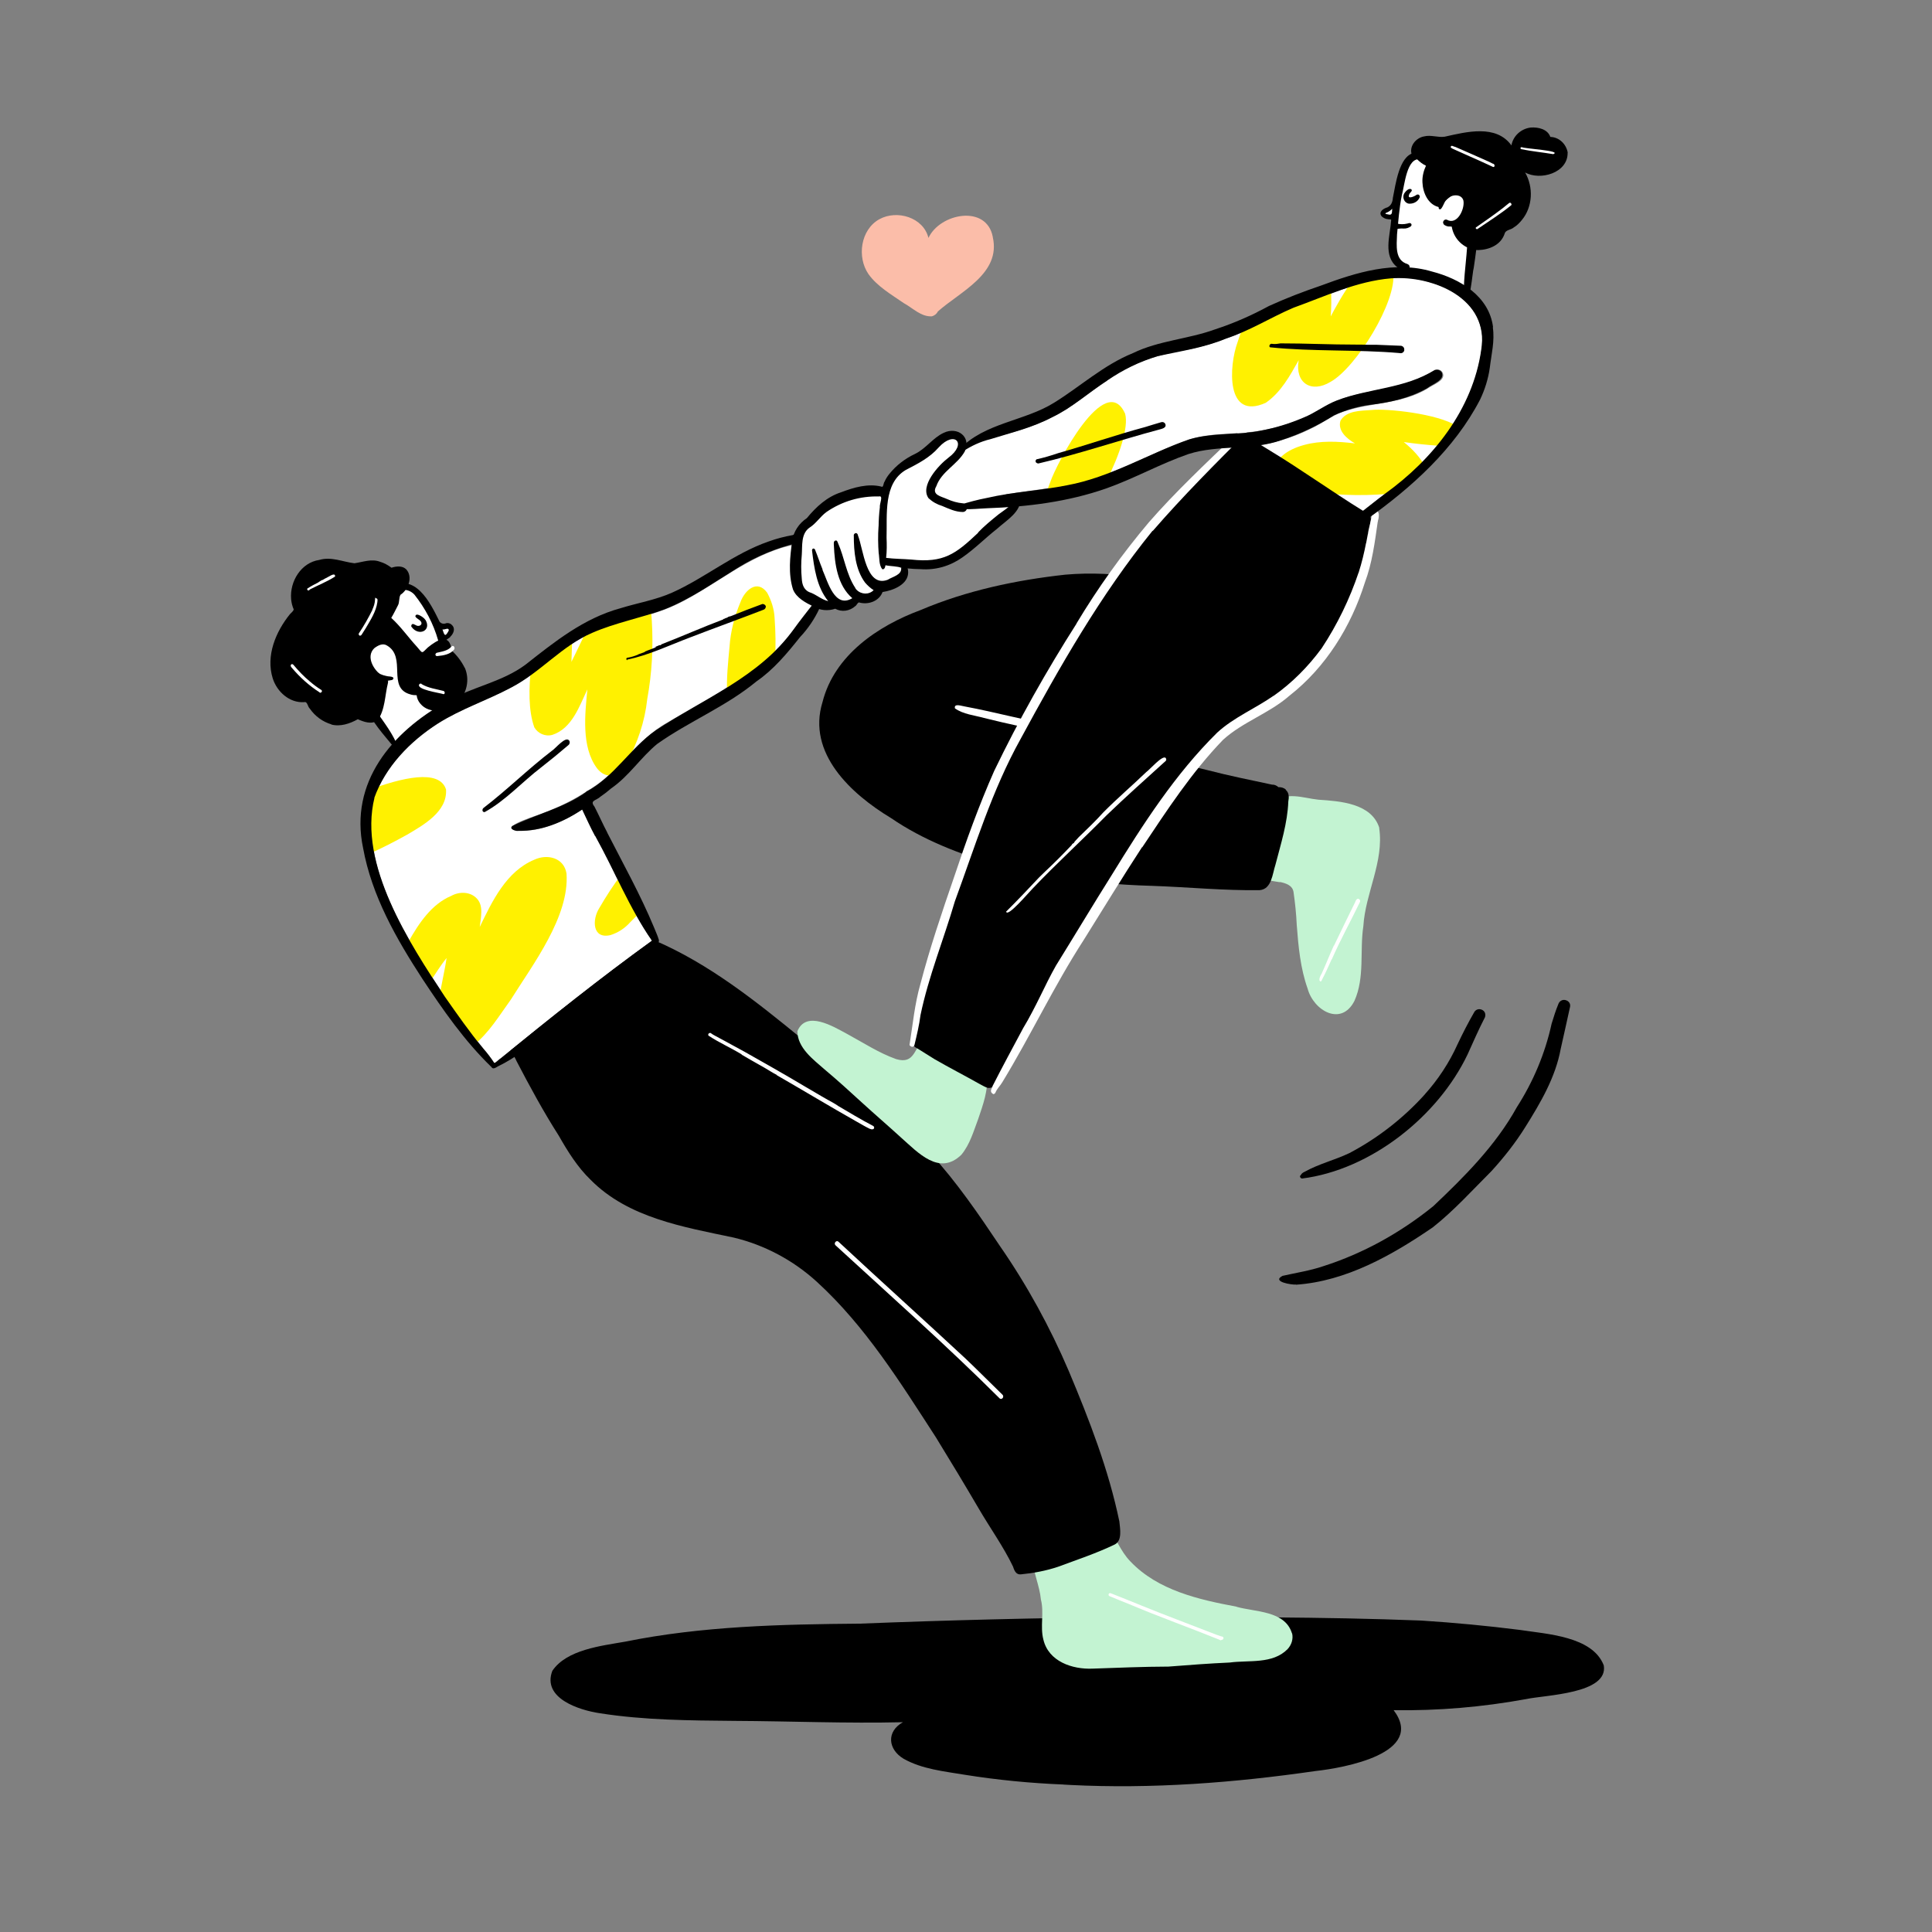 <?xml version="1.0" encoding="UTF-8" standalone="no"?>
<!-- Created with Keyshape -->
<svg xmlns="http://www.w3.org/2000/svg" viewBox="0 0 1300 1300">
    <rect x="0" y="0" width="1300" height="1300" fill="#808080" stroke="none"/>
    <g transform="translate(647.547,629.028) scale(0.9,0.9) translate(-491.687,-616.56)">
        <g id="Schatten" transform="translate(577.61,1189.86) translate(-733.471,-1202.32)">
            <path id="_a0" class="cls-1" d="M1127.1,1175.2C1130.7,1196.5,1083.4,1197.3,1069.1,1200.4C1036.3,1206.4,1003.3,1209.2,970,1208.7C994.2,1240.9,932.8,1251.9,911.5,1254.2C850.7,1263,789.3,1267.7,727.9,1264.6L728.2,1264.6L722.7,1264.3L723.5,1264.3C698.5,1263.3,673.8,1260.9,649.4,1257C633.8,1254.4,617.4,1252.8,603.6,1245C591.9,1238,590.6,1224.7,603.1,1217.7C561,1218.7,519.1,1216.9,477,1216.7C443.5,1216.4,409.7,1216.2,376.6,1211C361,1208.7,333.2,1199.8,341,1179.3C351.7,1163.4,377.7,1160.6,395.3,1157.5C453,1145.8,512.3,1144.5,571.1,1144C636.6,1141.4,702.1,1139.8,767.7,1139.1C842.1,1139.1,916.4,1138.8,990.8,1141.7C1015.5,1143.3,1039.9,1145.6,1064.4,1148.7C1084.4,1151.8,1118.7,1153.4,1127.1,1175.2Z" stroke-width="0px" fill="#000" transform="translate(733.471,1202.32) translate(-733.471,-1202.32)"/>
        </g>
        <g id="Gruppe_Menschen" transform="translate(644.032,1159.25) rotate(-2.547) translate(-639.232,-1141.25)">
            <g id="Kopf_Mann" transform="translate(117.731,417.772) rotate(4.06) translate(-278.392,-448.241)">
                <path class="cls-4" d="M213.5,428L200,377L239.8,338.8L258.3,346.1L267.1,347.4L285.8,373.9L293.9,374.9L295.7,377.8L289.5,382.5L293.7,395.5L304.6,413.2L299.4,428.3L296,435.8L256.5,462.3L223.7,425.6L213.6,427.9Z" fill="#fff" stroke-width="0px" transform="translate(252.3,400.55) translate(-252.3,-400.55)"/>
                <path class="cls-1" d="M237.4,412.4C241.3,415,246.2,416.8,250.9,415.5C251.9,415.5,253.5,414.7,252.7,413.4C251.1,412.4,249.1,412.9,247.5,412.4C241.5,411.4,236.3,407.7,233.2,402.3C230.9,397.6,229.3,392.9,228.3,387.7C228,386.7,227,386.1,226,386.4C223.1,387.7,226.3,392.9,226.5,395.2C228.3,402.5,231.4,408.7,237.4,412.4ZM295.9,373.4C294.9,372.1,293,371.3,291.2,371.8C289.6,372.6,287.6,372.3,286.3,370.8C278.8,356.5,267.1,334.1,247.8,346.1C246.8,346.6,246.2,347.9,246.8,349.2C247.3,350.2,248.6,350.8,249.7,350.2C255.2,347.3,261.9,346,266.9,351C275.2,360.9,281.7,372.3,285.6,384.8C286.1,386.4,286.6,387.7,287.7,389C290.6,391.1,292.4,387.4,291.6,384.8C291.3,383.8,294.2,383,294.7,381.7C296.8,379.6,298.3,376,296,373.4ZM293.3,377.3C290.7,382.5,290.2,380.9,288.6,376.5C290.2,377,293.5,374.4,293.3,377.3Z" stroke-width="0px" fill="#000" transform="translate(260.973,379.31) translate(-260.973,-379.31)"/>
                <path class="cls-1" d="M275.6,369.7C274.8,368.1,268.1,363.7,268.1,367.4C269.1,369,271.2,369.5,272.3,371C274.1,373.6,270.7,375.2,268.7,373.9C268.2,373.6,267.4,373.4,266.9,373.1C266.1,372.8,265.3,373.4,265.3,374.1C265,374.6,265.3,375.1,265.6,375.4C271.1,382.4,280.7,377.5,275.7,369.7ZM256.4,462.3C251.5,452.2,243.9,443.8,237.7,434.5C236.9,433.5,235.4,433.2,234.1,434C233.6,434.5,233.1,435.3,233.1,436.1C237.5,447,246.6,456.1,254.4,465.2C256,466.2,257.3,463.9,256.5,462.3Z" stroke-width="0px" fill="#000" transform="translate(255.099,415.701) translate(-255.099,-415.701)"/>
                <path class="cls-1" d="M306,404.8C303.4,399.9,300,395.7,295.9,392.1C294.1,378.6,285,384.3,278,390.3C273.3,395,274.6,395.2,269.9,390C263.1,383,257.4,375.2,250.1,368.9C251.9,365.8,253.2,362.7,254.8,359.5C256.1,357.2,255.3,353.5,256.6,351.4C262.3,347.5,265.7,337.6,260.2,332.2C257.3,329.6,252.9,330.1,249.3,331.4C246.7,329.6,243.8,328,240.7,327.2C234.2,324.9,228,327.7,221.5,328.8C212.7,328,204.1,324.1,195.2,327C181.7,329.3,173.4,343.6,174.9,356.9C175.2,359.5,175.9,362.1,177,364.4C177,365.7,175.2,367,174.4,368C164,381.5,157,399.7,162.7,416.4C166.1,426.3,175.7,434.6,186.6,433.6C189.2,432.8,189.2,436.7,191,438.3C195.2,444,200.9,447.9,207.6,449.7L207.1,449.7C214.1,451.5,221.4,448.7,227.1,445.3C231.5,447.1,237.5,449.2,241.9,445.8C247.4,437.7,246.8,427.1,248.9,417.7C249.7,414.6,246.3,413.5,244.2,412.2C238,408.3,231.7,398.4,238,391.9C240.6,389.8,244.2,387.7,247.4,389.6C262.7,397.9,247.9,421.3,265.9,425.7C267.5,426.2,269,426.2,270.6,426.2C270.9,428.5,271.9,430.6,273.5,432.4C280.5,440.5,293.8,437.6,301.1,431.4C308.1,424.1,310.2,413.5,306,404.6Z" stroke-width="0px" fill="#000" transform="translate(234.408,388.103) translate(-234.408,-388.103)"/>
                <path class="cls-4" d="M283.9,395.7C283.6,395.2,284.2,394.4,284.7,394.1C288.3,393.1,293,392.5,295.6,389.2C296.9,387.6,298.7,389.7,297.7,391.3C295.1,394.9,289.9,396,285.5,396.5C284.7,396.8,283.9,396.2,283.9,395.7ZM197.9,425.9C190.1,421.2,183.1,415.2,177.1,408.5C176.3,407.7,175.3,406.7,176.3,405.6C176.8,405.3,177.3,405.3,177.9,405.9C181.8,410.3,186,414.5,190.6,418.1C193.2,420.2,196.1,422.3,199.2,424.1C199.7,424.4,200,425.1,199.5,425.7C199,426.2,198.5,426.5,197.9,426ZM290.4,424.8C287.8,424,269.3,421.9,272.5,417.8C272.8,417.5,273.3,417.3,273.8,417.5C273.8,417.5,274.1,417.5,274.1,417.8C279.3,420.7,285.3,421.2,290.7,422.5C291.2,422.8,291.7,423.3,291.5,424.1C291.5,424.6,291,424.9,290.5,424.9ZM226.7,382.7C226.2,382.4,225.9,381.7,226.2,381.1C229.8,375.4,233,369.4,235.8,363.4L235.8,363.1C236.8,360.8,237.6,358.2,237.6,355.6C237.6,353,238.1,354.6,238.6,354.6C239.9,354.9,239.4,356.4,239.4,357.5C238.6,364.5,234.7,370.8,231.3,377C230.3,378.8,229.2,380.4,228.2,382.2C227.7,382.7,227.2,383,226.6,382.7ZM187.5,350C187,350,186.7,349.5,186.7,349C186.7,349.3,186.7,348.5,187,348.5C189.6,346.7,192.5,345.1,195.3,343.6L195,343.6L197.6,342L197.9,342L200,340.7C201.6,340.2,207.5,335.2,207.3,339.1C201.6,343,194.8,345.9,188.8,349.2C188.3,349.7,188,350.2,187.5,350Z" fill="#fff" stroke-width="0px" transform="translate(236.936,381.94) translate(-236.936,-381.94)"/>
            </g>
            <g id="Kopf_Frau" transform="translate(884.906,118.484) rotate(6.443) translate(-1045.57,-148.952)">
                <path class="cls-4" d="M1019.7,139.9L1014,129.2L1013,103.2L1005.2,103.5L1004.9,100.1L1011.9,95.4L1022.3,60.6C1022.3,60.6,1032.7,54.4,1033.7,54.4C1034.7,54.4,1073.2,69.5,1076.1,71.8C1079,74.1,1081.6,112.4,1081.6,112.4L1072.8,124.1L1070.2,159.5L1019.8,140Z" fill="#fff" stroke-width="0px" transform="translate(1043.25,106.95) translate(-1043.25,-106.95)"/>
                <path class="cls-1" d="M1025.4,138.8C1015.5,136.7,1016.3,125.3,1016,117.2C1016.3,107.3,1016.3,97.4,1017.6,87.6C1019.2,80.3,1019.2,59,1029.6,60C1030.4,60.8,1031.7,59.5,1030.9,58.7C1029.6,56.4,1027,55.1,1024.4,55.6C1013.5,58.7,1012.4,80.3,1011.1,89.7L1011.1,89.2C1011.1,92.6,1010.6,95.7,1007.5,97.5C1004.6,98.5,1000.7,101.4,1003.6,104.5C1004.9,105.5,1006.5,106.3,1008.3,106.3C1009.1,106.6,1011.2,105.8,1010.9,107.1C1010.9,118.5,1006.5,134.1,1017.9,141.7C1019.7,142.7,1021.8,143.5,1024.1,143.5C1025.4,143.8,1027,142.7,1027,141.2C1027.3,140.4,1026.5,139.1,1025.4,138.9ZM1008,102.7C1007.2,102.7,1005.4,102.4,1006.7,101.7C1008.5,100.9,1009.8,99.9,1011.1,98.3C1011.1,101.4,1011.6,103.5,1008,102.7ZM1070.4,89.7C1069.6,79.3,1054.8,76.7,1048.3,84C1046,87.1,1044.9,91.3,1045.7,95.2C1045.7,95.7,1046,96,1046.2,96.2C1046.7,96.5,1047.2,96.2,1047.5,95.9C1049.1,93.8,1049.3,91,1051.1,88.9C1053.7,84.5,1062,83.2,1063.8,88.6C1065.4,94.8,1060.4,107.6,1052.4,103.7C1051.1,103.4,1050.1,104.2,1049.8,105.3C1049.5,106.1,1050.1,107.1,1050.6,107.6C1051.9,108.4,1053.5,108.9,1055,108.6C1065.1,109.6,1071.6,98.7,1070.3,89.6ZM1075.4,108.2C1067.6,103.3,1069.7,119.9,1068.9,123.8C1068.9,136.8,1067.6,150.1,1069.4,162.8C1074.3,168.3,1074.1,141,1074.9,138.4C1075.7,129,1076.2,119.7,1076.5,110.6C1076.5,109.6,1076.2,108.8,1075.5,108.3Z" stroke-width="0px" fill="#000" transform="translate(1039.54,109.512) translate(-1039.54,-109.512)"/>
                <path class="cls-1" d="M1028.8,86.6C1028.5,86.6,1028.3,86.9,1028.3,86.9C1026.7,88.2,1021.5,90.8,1023.1,86.6C1023.4,85.3,1026,83.7,1024.1,82.7C1022.5,82.2,1020.7,84,1019.9,85.3C1018.1,87.6,1018.6,90.8,1020.7,92.6C1021.7,93.4,1023,93.9,1024.3,93.6C1027.2,93.3,1029.8,91.5,1030.8,88.9C1031.3,88.1,1031.1,87.1,1030.3,86.6C1030,86.3,1029.3,86.3,1028.7,86.6Z" stroke-width="0px" fill="#000" transform="translate(1024.93,88.151) translate(-1024.93,-88.151)"/>
                <path class="cls-1" d="M1139.1,47.6C1140.4,62.7,1120.1,70,1108.4,64.5C1115.4,74.9,1115.9,89.7,1108.4,100.1C1106.8,102.4,1105,104.5,1102.7,106.1C1100.6,108.2,1096.7,108.2,1096.2,111.3C1093.9,119.9,1085.5,124,1077.2,124.8C1067.8,125.1,1059.3,118.8,1056.7,109.7C1055.1,104.2,1059.3,104.5,1062.2,101.4C1070.3,94.9,1065.1,78,1054.1,86.1L1049.2,90.5C1049.5,92.6,1048.2,94.4,1046.3,94.7L1045.8,94.7C1037.5,93.4,1033.1,84.6,1032.3,77C1031.8,72.8,1032.6,68.4,1034.1,64.5C1031.5,63.5,1029.2,61.9,1027.1,60.1C1025.5,59.8,1024,58.8,1023.2,57.5C1020.1,51.3,1025,44.2,1031.3,42.7C1036.2,41.1,1041.7,43,1046.6,41.9C1062.5,37.2,1084.3,29.9,1096.8,45C1097.6,37.7,1103.3,32,1110.3,30.7C1115.8,29.9,1123,31,1125.4,36.7C1131.9,36.4,1137.6,41.1,1139.2,47.6Z" stroke-width="0px" fill="#000" transform="translate(1080.72,77.639) translate(-1080.72,-77.639)"/>
                <path class="cls-4" d="M1128.4,49.4C1120.3,48.6,1112.3,48.4,1104.2,47.3C1103.7,47,1103.7,46.5,1103.7,46.3C1104,45.8,1104.5,45.8,1104.7,45.8C1106.3,46.8,1135.4,46.3,1128.4,49.4ZM1074.6,108.9C1074.3,108.6,1074.3,108.1,1074.6,107.9C1081.1,102.7,1087.6,97.5,1093.8,92C1095.1,90.7,1096.7,89.4,1098,88.1C1098.5,87.6,1099.3,87.8,1099.6,88.4C1100.1,88.9,1099.9,89.7,1099.3,90C1091.8,97,1083.4,103,1075.6,109.2C1075.3,109.2,1074.8,109.2,1074.6,108.9ZM1083.9,61.9L1081.3,60.9L1080,60.4C1071.2,57,1062.1,53.9,1053.2,50.5C1052.7,50.2,1051.6,50,1051.6,49.2C1051.9,47.6,1053.4,48.7,1054.5,48.9L1054.8,48.9C1063.4,52,1072.2,55.1,1080.8,58.3L1083.9,59.6L1084.2,59.6C1085.8,60.1,1085.5,62.7,1083.9,61.9Z" fill="#fff" stroke-width="0px" transform="translate(1090.54,77.5) translate(-1090.54,-77.5)"/>
                <path class="cls-1" d="M1016.1,113.1C1015.1,113.1,1013.5,112.6,1013.2,111.5C1012.9,111,1012.9,110.5,1013.2,109.9C1013.7,109.4,1014.5,108.9,1015.3,109.1C1017.9,109.6,1020.5,109.4,1023.1,108.6C1023.9,108.3,1024.9,107.8,1025.7,108.3C1026.5,108.8,1026.5,109.6,1026,110.4C1024.4,111.7,1022.6,112.5,1020.5,112.5C1018.4,112.5,1017.6,112.8,1016.1,113Z" stroke-width="0px" fill="#000" transform="translate(1019.66,110.594) translate(-1019.66,-110.594)"/>
            </g>
            <g id="Menschen" transform="translate(496.494,626.924) translate(-657.155,-657.392)">
                <path class="cls-4" d="M563.9,316.2L572.5,307.1L599.5,291L629.9,288.9L638.7,274.6L661.6,263.2L674.6,250.5L683.4,250.5L689.6,257L725.5,303.5L681.3,340.4L660,346.6L640,344.5L640,352.3L624.4,360.9L617.9,366.1L605.4,369.5L599.4,372.4L590,372.4L576.2,371.4L562.2,358.7L564.8,316.6L563.8,316.3Z" fill="#fff" stroke-width="0px" transform="translate(643.85,311.45) translate(-643.85,-311.45)"/>
                <path class="cls-2" d="M894.9,1155.4C895.7,1159.8,894.1,1164,891,1167.1C879.3,1178,861.9,1173.9,847.3,1175.2C832,1175.2,816.6,1175.7,801.5,1176.2C782.5,1175.4,763.5,1175.4,744.8,1175.2C729.5,1175.2,712,1168.4,708.9,1151.8C706.8,1141.9,710.5,1131.8,708.4,1121.9C707.9,1111.5,703.5,1101.4,703.5,1091C703.8,1076.4,718.3,1071.2,730.8,1070.5C738.6,1069.7,747.2,1068.9,754.5,1072.1C753.5,1070.5,754,1068.5,755.5,1067.4C757,1066.3,759.1,1066.9,760.2,1068.4C766.2,1077.5,769.3,1088.4,776.6,1096.5C796.1,1118.9,826.3,1127.2,854.3,1133.7L854,1133.7C867.8,1138.4,890.4,1138.1,894.8,1155.5Z" fill="#c3f3d2" stroke-width="0px" transform="translate(799.302,1121.52) translate(-799.302,-1121.52)"/>
                <path class="cls-1" d="M769.6,1066.3C769.9,1071.8,771.2,1080.6,765.4,1083.2C751.4,1089.2,736.8,1093.3,722.2,1098C713.1,1100.6,703.7,1101.9,694.4,1102.4C690.8,1102.7,689.5,1099.5,688.7,1096.4C682.2,1081.1,672.8,1066.8,665,1051.9C655.4,1033.7,645.5,1015.5,635.4,997.3C610.7,955.2,586.5,912,551.7,877.2C534.8,860.3,513.7,847.8,490.9,841.3C453.7,831.7,412.9,823.1,386.1,793.5C376.7,783.6,370,771.7,363.7,759.4C353,740.9,343.7,721.7,334.6,702.2C332.5,696.2,324.5,687.6,332.5,683C335.6,682.5,337.2,679.4,339.5,677.5C350.2,667.9,361.9,659,374.1,651.2C388.9,640.3,404.3,629.9,419.6,619.5L419.3,619.8C422.2,618.5,424.8,616.4,427.1,614.1C430.2,610.5,438,615.4,441.7,616.7C482,636.2,515.5,665.6,548.6,695.2C579.8,724.8,613.1,752.4,640.9,785.2C659.4,807.3,674.7,832,689.5,856.4C708.5,886.6,724.3,918.8,736.8,952.1C750.6,989.5,763.3,1027.2,769.6,1066.2Z" stroke-width="0px" fill="#000" transform="translate(549.476,857.611) translate(-549.476,-857.611)"/>
                <path class="cls-4" d="M684.1,970.1C646.4,929,606.1,890,566.8,850.5C565.2,848.9,567.6,846.3,569.1,847.9C599.3,878.6,629.9,908.7,660.1,939.4C668.9,948.5,677.5,958.1,686.4,967.5C688.2,969.3,685.6,971.9,684.1,970.1ZM596.4,764.7C593,762.9,589.9,760.8,586.5,758.7C567,746.5,547.8,733.7,528.3,721.3L528.6,721.3C525.5,719.5,522.6,717.4,519.8,715.6L511,710.1L502.9,704.9L503.2,704.9C495.1,699.4,486.6,695.3,478.8,689.6C478.5,688.8,478.8,688,479.6,687.8C479.9,687.8,480.1,687.5,480.6,687.8C481.6,688.6,482.7,689.4,484,690.1C488.7,693,493.4,695.6,497.8,698.4L505.1,702.8C519.7,711.9,534.2,721,548.5,730.4C554.2,734,559.9,737.9,565.9,741.6C568.5,743.2,571.1,744.7,573.4,746.5L585.4,754.3C589.8,757.2,594.5,760,598.9,762.6C599.7,763.1,599.7,764.2,599.2,764.7C598.7,765.2,597.4,765.2,596.6,764.7Z" fill="#fff" stroke-width="0px" transform="translate(582.849,829.187) translate(-582.849,-829.187)"/>
                <path class="cls-2" d="M685.4,728.5C686.2,739.7,681.5,750.6,677.6,760.7C673.7,769.8,670.6,779.4,663.8,787C646.6,802.3,631.6,784.1,619.3,772.2C610.2,763.1,600.8,754.3,591.7,745.2C582.6,736.1,573.8,727.3,564.4,718.7C556.3,710.9,544.9,701.8,545.4,689.3C552.7,673.7,572.4,687,582.3,692.9C594,699.9,605.4,708.2,618.2,713.4C632.2,718.3,632,705.3,640,698.8C641,697.8,643.1,697.5,643.6,699.3C651.1,702.2,658.7,705.5,666,709.4C674.3,713,683.4,718.8,685.2,728.4ZM986.7,556.9C989.3,582.1,974.2,605,971.6,629.7C968,647.9,971.1,667.9,962.5,685.1C951.8,704.1,931.6,691.1,927.9,674.4C923.2,659.1,922.4,642.7,921.9,626.6C921.9,618.3,921.4,610,920.6,601.9C920.1,596.7,914.9,594.9,910.5,593.8L911,594.1C905.5,592.8,899.6,592.3,894.4,589.4C893.6,589.4,892.8,588.6,892.8,587.8C893.1,586.2,894.4,586.5,895.4,586.2C894.1,582.6,895.4,578.9,896.2,575.3C898.8,562,899.1,546.4,908.2,535.5C917.3,525.6,931.1,532.1,942.3,533.7C958.4,535.5,981.8,538.1,986.8,556.8Z" fill="#c3f3d2" stroke-width="0px" transform="translate(766.192,661.488) translate(-766.192,-661.488)"/>
                <path class="cls-4" d="M841.1,1158.3C841.1,1158.3,840.8,1158.3,840.8,1158C818.7,1147.9,796.3,1138.8,774.5,1128.4C769.6,1126.1,764.6,1124,759.7,1121.6C759.2,1121.3,758.9,1120.8,759.2,1120C759.5,1119.5,760,1119.2,760.8,1119.5C768.3,1122.9,776.1,1126.3,783.7,1129.9C800.6,1137.7,818,1145,834.9,1152.5C837.2,1153.5,839.6,1154.6,841.9,1155.4C842.7,1155.4,843.5,1155.9,843.5,1156.7C843.5,1157.5,842.7,1158,842.2,1158C841.667,1158.2,841.333,1158.3,841.2,1158.3ZM937,668.2C937,666.6,938,665.3,938.6,664L938.6,664.3C942.2,657.3,945.4,650,949,643L949,643.3C954.7,632.6,960.4,622.2,966.2,611.6C966.7,610.3,967.8,608.2,969.3,609.3C970.1,609.8,970.3,610.9,969.8,611.6C962.3,625.6,953.9,639.2,946.9,653.5L946.9,653.2C944.3,658.4,941.7,663.6,938.8,668.5C938.8,669,938.3,669.5,937.8,669.5C937.3,669.5,937,668.7,937,668.2Z" fill="#fff" stroke-width="0px" transform="translate(864.576,883.646) translate(-864.576,-883.646)"/>
                <path class="cls-1" d="M918.1,525.2C920.7,527.5,920.4,531.2,919.7,534C918.4,550.1,912.7,565.5,908,580.8C905.4,587.6,904.4,599,895.3,599.3C868.5,598.5,841.7,594.6,815,592.5C790,590.7,765.3,587.3,740.9,582.1C726.9,580.3,712.8,576.9,699.6,571.7C672.3,562.3,645.5,550.6,622.4,533.2C593.5,514,561.6,482,575.1,444.3C585.5,409.7,619,389.2,651.5,378.8C686.3,365.8,723.8,359.6,760.7,357.2C779.9,356.4,798.9,358.2,817.6,362.1C833.2,363.1,849.1,367.6,859.2,380.3C877.9,399.3,871.4,427.4,858.2,447.6C841.6,470.7,813.5,484.3,785.4,486.1C810.4,492.9,835.3,500.9,860.3,507.9C876.2,512.8,892,516.7,908.1,520.9C909.9,520.9,911.5,521.7,912.8,523C914.6,523,916.7,523.5,918.3,525.1Z" stroke-width="0px" fill="#000" transform="translate(746.048,478.157) translate(-746.048,-478.157)"/>
                <path class="cls-4" d="M787,483.9L755,476.9L755.3,476.9L754.3,476.6L754.6,476.6L747.8,475.3L748.1,475.3C730.2,471.4,712.7,466.7,695.1,461.5C688.1,459.2,679.8,458.1,673.8,453.4C673,449.2,679.5,452.1,681.6,452.4C704,457.6,726.1,464.9,748.7,469.6L748.4,469.6C761.7,472.7,775.2,476.1,788.4,479.2C789.7,480,790,481.5,789.2,482.8C788.7,483.3,787.9,483.8,787.1,483.8Z" fill="#fff" stroke-width="0px" transform="translate(731.687,467.523) translate(-731.687,-467.523)"/>
                <path class="cls-4" d="M571.2,370.8C560.3,383.3,550.7,397.3,537.7,407.7C514,427.5,485.4,439.9,458.4,454.5C434,466.5,420.2,491.4,395.7,503.1L396,503.1C385.6,509.3,374.7,514,363.2,517.7C360.6,519,331.7,525.8,340.3,529.4C358.2,533.3,376.7,525.2,392.3,516.4C399.1,533.8,408.2,550.5,415.2,567.9C423.5,584.3,429.8,601.7,439.9,616.8C400.1,643.1,361.1,671.4,322.9,699.7C321.3,700.7,319.5,702,318,703.1C315.7,699.2,313.1,695.3,310.2,691.7C300.6,679,292,665.4,283.4,651.9C258.4,610.8,222.6,549.7,237.1,500.8L236.8,501.3C247.2,475.6,269.6,456.3,293.7,443.8C312.7,434.2,333.7,429,351.9,418.1C370.1,407.7,385.2,392.1,405.2,385.1C426.3,377,449.1,375.2,469.7,366.4C499.3,353.7,525.1,331.6,557.6,326.1C559.4,327.7,558.1,332.6,557.9,334.9C557.4,340.9,556.9,346.9,556.9,353.1C556.4,362.5,564.2,366.4,571.2,370.8ZM1044.2,151.6C1016.6,140.4,986.7,149.8,960,158.9C939.5,164.4,920.2,174,900.7,182C888,186.9,875,190.6,861.7,192.9C841.7,195,822.2,199.7,804.8,209.5C792.1,216.8,780.1,225.6,767.6,233.4C752.8,241.5,736.9,247.2,720.5,250.3C716.3,251.3,712.2,252.4,708.3,253.4C707.8,253.1,707.3,253.1,707,253.4C703.9,254.4,700.5,255.2,697.4,256.5C695.1,257.5,688.6,259.9,689.3,263C683.1,267.4,677.3,272.9,672.4,278.6C669.8,281.7,667.5,285.1,665.6,288.5C665.3,289.3,665.3,290.1,665.6,290.8C669.8,297.3,678.9,299.4,686.4,300.4C717.3,293.1,749.8,294.4,780.8,287.1C807.8,281.4,832,267.6,858.5,260.1C877.2,255.4,897,258.8,916,255.4C928,253.6,939.7,250.2,950.6,245.3C960.2,240.1,969.8,235.2,980.5,233.1C997.1,229.5,1014.3,228.7,1030.2,222.7C1034.9,221.1,1039.6,218.5,1044,216.7C1046.1,215.9,1048.2,216.7,1049.2,218.8C1051.8,224.8,1041.7,227.4,1037.5,230.2C1017.7,241.1,994.6,238.5,973.5,244.8C964.7,247.4,957.1,253.1,948.5,256.5C933.9,263,918.3,266.6,902.5,267.7C921.5,277.8,938.9,291.1,956.6,303.3C962.6,307.7,968.6,312.1,975.1,315.8C977.4,317.4,980,318.9,982.6,320.2C983.4,320.7,983.9,321,984.4,320.2C999.5,309,1015.6,299.4,1029.4,286.7C1055.9,262.8,1077.2,230,1080.1,193.9C1079.3,171.5,1063.5,158,1044.2,151.5Z" fill="#fff" stroke-width="0px" transform="translate(656.926,424.795) translate(-656.926,-424.795)"/>
                <path class="cls-3" d="M1043.6,273.3C1035,272.3,1026.4,271,1017.9,269.4C1024.9,275.6,1029.3,281.4,1031.9,286.3L1004.1,307.6C983,308.4,961.7,306.6,940.9,302.1C911.3,295.3,916.2,274.3,943.2,268.3C955.7,265.4,968.9,266.7,981.4,268.8C975.7,265.2,968.7,258.9,971.3,251.4C976,243.9,986.9,244.6,994.7,244.4C1006.1,243.6,1044.1,249.3,1058.1,259.2L1043.5,273.2ZM968.5,151.3C968.8,159.4,968.2,167.2,967.5,173.1C970.9,167.4,977.4,156.5,984.9,147.1L1015.6,142.4C1017.7,164,984.7,212.3,965.2,222C950.4,230.1,938.4,221.7,942.1,204.8C935.1,216,927.8,228.2,916.1,235.5C885.4,247.7,889.8,206.6,897.1,189.2C898.9,184.3,901,179.6,903.1,174.6L968.6,151.2ZM748.3,297.7C749.6,294.3,751.2,290.9,752.5,287.6C757.7,274.1,797.5,205.4,810.7,239C813,249.1,805.2,269.7,794.6,288.4L748.3,297.8ZM504.1,435.2C504.1,423.2,505.9,411.5,507.5,399.8C508.8,388.4,512.2,377.4,517.1,367C520.7,358.2,530.4,350.1,537.4,360.8C540.3,366.8,542.1,373.3,542.1,380C542.4,390.4,542.1,400.5,541.1,410.9L504.2,435.1ZM449.5,367.9C450,371.3,450.3,374.7,450.3,378C450.6,397.5,448.7,417,444.3,436.2C441.7,453.1,435.5,469.2,426.4,483.5C424.3,486.4,421.7,488.4,418.6,489.7C418.1,492,415.5,492,413.7,492C409.8,492,406.4,489.1,404.3,486C393.4,469.6,397.3,445.4,399.9,427C393.4,439.2,387.2,455.6,372.3,459.8C366.8,461.1,361.4,458.2,359,453.6C355.1,440.9,356.1,424,358.7,407.8L390.2,388C389.9,394.8,389.2,401,388.9,405.9C393.6,397.6,398,388.7,402.9,380.4L449.4,367.7ZM432.9,594.1C430,597,427.2,599.6,424.3,602.2C420.1,606.6,414.9,609.7,409,611.3C395.2,613.9,395.7,599.1,401.5,590.8C407,582.2,412.9,573.9,419.4,566.1L432.9,594.2ZM255.6,613.1C256.4,611.8,257.2,610.8,257.9,609.5C266.2,596.2,276.4,582.2,291.4,576.7C297.6,573.6,306,574.1,310.6,579.8C315.3,585.5,312.7,594.1,311.6,600.9C321.7,582.2,333.2,560.3,354.5,552.5C364.6,548.3,376.9,552,378.2,563.9C379,596.1,350.1,630.5,332.4,656.2C323.3,667.6,315,680.4,303,689L279.3,651.6C281.1,642,284,632.6,285.8,623C281.1,628.2,277.2,634.2,273.1,639.6L255.4,613.1ZM233,495C258,486.9,286.8,481.2,291,497.1C291.3,513.7,273.1,522.8,260.3,529.6C250.9,534.3,241.3,538.7,231.4,542.6L233,495Z" fill="#fff100" stroke-width="0px" transform="translate(644.75,415.7) translate(-644.75,-415.7)"/>
                <path class="cls-1" d="M985.1,319.3C988.7,319.8,991.3,323.2,990.6,326.8C990.6,327.3,990.3,327.8,990.3,328.1C988.7,338,986.4,347.9,983.8,357.7C975.7,385.3,961.4,410.7,941.9,431.8C923.2,455.2,892.2,462.2,870.1,481.2C836.8,512.1,810,549.6,783.8,586.5C750.5,633.8,720.1,683,692.5,733.7C691.7,736.8,688.6,738.6,685.5,737.9C683.4,737.1,681.6,735.8,679.8,734.8C668.9,728,658,721.8,647,714.8C642.6,711.9,638.2,708.6,633.7,705.7C632.9,705.2,632.1,704.7,631.9,703.6C631.6,699.7,633.7,695.8,634.2,691.9C641,655.5,654.7,621.2,669.3,587.1C689.8,534.6,716.1,484.9,744.7,436.6C768.4,396,796.4,358.3,828.7,324C850.3,301.6,871.9,278.5,897.9,261.1C900.5,259.5,902.8,261.9,905.2,263.2C909.6,265.8,913.8,268.7,917.9,271.5C940.5,286.6,962.1,303.7,985,319.3Z" stroke-width="0px" fill="#000" transform="translate(811.293,499.309) translate(-811.293,-499.309)"/>
                <path class="cls-4" d="M628.7,703.3C631.8,688.2,633.9,672.9,638.8,658.3C647.1,631.5,657.3,605.3,667.7,579C677.8,552.7,688.5,526.7,701,501.5C721,464.3,743.4,428.4,767.6,393.9L767.3,394.2C784.5,368.2,803.7,343.8,824.8,320.9C845.6,299.1,868.7,279.3,891.4,259.3C891.4,259.3,891.1,259.3,891.1,259.6C894,257.3,896.8,254.7,899.9,252.3C900.7,251.8,901.7,251.8,902.5,252.6C903.3,253.4,903.3,254.7,902.5,255.5C876.8,278.9,851.3,302.3,827.4,327.5L827.4,327.2C786.3,373.5,753.3,426,721.6,478.8C698.7,516,684.2,557.3,667.3,597.6C657.7,625.7,645.2,652.7,637.9,681.3C636.6,688.8,634.5,696.1,632.4,703.4C632.1,704.4,631.1,705,630.3,704.7C629.5,704.4,629,703.9,628.7,703.4ZM688.7,742C686.9,740.4,689,738.1,689.5,736.5C697.6,722.2,705.9,708.4,714.2,694.4C724.1,679.8,731.4,663.7,740.7,648.9C755.8,626.8,770.6,604.4,785.7,582.6C810.4,546.2,836.1,509.8,868.9,480.2C881.9,469.3,898,463.6,912.3,454.5L912,454.8C926.3,445.7,939,434,949.7,420.7C962.2,403.5,972.3,384.8,979.9,365.1L979.9,365.4L980.2,364.9L979.9,365.2C982.5,358.2,984.6,350.9,986.4,343.4L986.4,343.7L988,336.9L988,337.2C988.8,332,991.1,327.1,991.6,322.1C991.6,320.5,992.6,319.5,994.2,319.5C997.8,319.8,996.8,324.2,996.3,326.5L996.3,326.2C996,327,996,327.5,995.8,328.3L995.8,328C992.9,343.3,990.3,358.7,984.1,373.2C972.4,405.4,952.1,435.1,924,455.1C908.4,467.6,888.4,473,873,485.8C848.6,508.9,828.8,536.5,809,563.5L809,563.2C792.9,585.6,777.8,608.2,762.2,630.8C738.5,664.1,719.6,700.2,696.9,734C695.3,736.6,692.7,738.7,691.4,741.5C691.1,742.3,690.4,742.8,689.6,742.8C688.8,742.3,688.8,742,688.6,742ZM705.4,606.8C714,599,722.6,590.7,730.9,582.6L735.6,578.4C742.6,572.4,749.4,566.2,756.1,559.7L755.8,560L756.1,559.7L756.6,559.2L756.6,558.9L757.1,558.6L757.6,558.1L757.9,558.1L758.2,557.8L758.7,557.3L758.4,557.3L760.7,555L761.7,554L762,553.7C768.5,548,775,542.3,781.2,536C791.9,526.1,803.6,517,814.5,507.4C817.1,505.8,827.5,494.7,829.6,497.5C830.1,498.3,830.1,499.3,829.3,499.8C814,512.5,798.6,525,783.5,538.3C764.5,556,744.5,572.6,725.8,590.6C723.2,592.9,705.5,612.2,705.3,606.7Z" fill="#fff" stroke-width="0px" transform="translate(812.758,497.378) translate(-812.758,-497.378)"/>
                <path class="cls-1" d="M1088.4,186.7C1086.6,163.3,1065.3,149.3,1044.7,143C1017.1,133.4,987.8,141.2,961.2,149.8C947.7,153.7,934.7,158.1,921.7,163.3C908.4,169.8,894.9,175,880.9,178.9C860.4,185.4,838.3,185.4,818.5,194C796.4,201.8,778.2,217.1,758.2,228.3C735.3,241.3,705.4,241,685.9,260C685.4,260.8,685.6,261.6,686.4,262.1C686.9,262.4,687.7,262.4,688.2,261.8C694.7,257.9,701.7,255,709.3,253.5C725.2,249.3,741.3,246.2,756.1,239.2C771.4,232.7,784.4,221.8,798.7,213.5L798.4,213.5L798.9,213.2L798.6,213.5C810.3,206.2,823.3,200.5,836.8,197.1C854.2,194,871.9,192.4,888.5,186.2C906.4,181.3,922.6,171.9,940,165.4C964.2,157.9,988.1,147.7,1013.8,146.7C1045.5,145.7,1086.9,165.4,1078.8,203.1C1070.5,247.3,1039,283.4,1001.8,307.6C995.6,311.8,989.8,316.2,983.9,320.3C982.3,321.3,981.8,323.4,982.9,325C984,326.6,986,327.1,987.6,326C1022.2,303.6,1055.5,276.3,1076.3,240.2C1080.2,232.9,1083.1,224.9,1084.6,216.8C1086.2,206.9,1089.3,197,1088.2,186.6Z" stroke-width="0px" fill="#000" transform="translate(887.029,232.586) translate(-887.029,-232.586)"/>
                <path class="cls-1" d="M993.7,240.5C1008.5,239.5,1023.3,236.9,1036.9,230.1C1040.8,227.2,1050.9,224.6,1048.6,218.7C1047.6,216.9,1045.5,216.1,1043.4,216.6C1020.5,229.6,993.7,228,969.3,236.1C960.5,239,952.7,244.7,943.8,247.8C931.3,252.5,918.3,255.6,905.3,256.9C889.4,258.2,873.3,256.4,857.7,260.3C826.5,269.7,797.6,286,764.9,290.5C744.9,293.6,724.6,293.6,704.6,297.3C697.6,298.3,690.6,299.9,683.5,301.7C683,301.7,682.2,302,682.2,302.7C679.9,306.3,702,304.8,704.3,305C734.7,305.3,765.1,302.9,794.3,294.1C815.6,287.6,835.4,277.5,856.7,271.2C879.6,265,903.8,270.9,926.6,263.9C940.6,260,954.2,254.3,966.9,247C975.5,243.6,984.6,241.3,993.7,240.5ZM575.1,370.5C573.8,369.5,571.7,370,570.9,371.3C570.9,371.3,570.9,371.6,570.6,371.6C565.7,377.3,560.7,383,556,389C529,423.3,486.3,437.9,449.9,459.7C429.9,472.2,416.9,493.5,395.3,503.6L395.6,503.6C378.4,514.8,357.9,518.4,339.4,526.5C336.3,528.6,341.7,530.7,343.6,530.4C360.8,531.4,377.4,525.5,392,516.6C394.9,523.4,397.5,530.1,400.8,536.9L400.8,536.6C414.1,563.1,423.9,591.7,439.8,616.9C400,642.9,361.3,671.2,322.8,699.8C321.2,700.6,319.2,703.2,317.9,702.9C315.6,699,313,695.4,310.1,691.7C300.5,679,291.9,665.4,283.3,651.9L283,651.6L283.3,651.9C258.6,610.8,222.7,550,237.3,500.8L237,501.3C246.4,478.2,265.6,460,287.2,447.5C304.9,437.4,324.6,431.9,343.1,423.1C365.5,412.7,382.4,393.5,405.5,384.9C423.2,378.1,442.2,375.5,460.1,369.8C479.9,363,497.5,351.6,515.7,341.5C530,333.4,545.6,327.7,561.7,324.6C563.5,324.1,564.3,322.3,563.8,320.4C563,318.1,560.4,317.8,558.3,318.6C552.3,319.4,546.1,320.7,540.4,322.5C513.9,330.3,491.8,347.5,466.3,357.6C453.8,362.5,440.3,364.1,427.3,367.5C399.7,373.7,376.9,390.4,354.5,406.5C336,419,313.4,421.3,293.9,431.7C252.3,452.5,219,488.6,227.1,538C232,574.1,248.9,606.9,267.1,637.8C281.4,661.7,296.5,685.6,315.7,705.9C316.7,708,319.1,706.4,320.6,705.6C327.4,702.7,333.6,699.1,339.6,695.2C357.3,682.7,375.7,671.5,393.4,658.8C410,647.1,426.9,636.2,443.1,624C444.7,622.7,445.2,620.6,444.4,618.8C444.9,618,445.2,617,444.9,616.2C444.1,613.1,442.8,610,441.8,607.1C432.7,582.1,420.7,558.2,409.8,534.3L410.1,534.8C407,528.3,404.4,521.5,401.3,514.8C397.7,509.9,402.9,510.4,406.2,507.5C409.1,505.7,411.7,503.9,414.3,501.8C428.1,493.2,437.4,479.7,450.2,470.1C474.9,454.2,503,444.4,526.4,426.7C539.7,418.4,550.3,406.7,560.5,395C566.7,389,571.9,382,575.8,374.5C576.6,373.2,576.6,371.4,575,370.3C575.2,370.3,575.2,370.3,575,370.3Z" stroke-width="0px" fill="#000" transform="translate(637.408,461.697) translate(-637.408,-461.697)"/>
                <path class="cls-1" d="M319,515.3C334.9,507.5,348.1,494,362.7,483.8C370,478.6,377,473.4,384,467.9C385,467.1,385.3,465.6,384.5,464.5C381.9,461.1,374.1,470.2,371.2,471.8C353,484.5,336.6,499.4,318.4,512.1C317.6,512.6,317.4,513.7,317.6,514.4C317.9,514.7,318.1,515.2,318.6,515.2L318.9,515.2ZM430.6,406.1C447,403.5,462.8,396.7,478.7,391.5C497.2,385.3,515.9,379.5,534.3,373.3C535.3,373,536.1,371.7,535.9,370.7C535.6,369.7,534.3,368.9,533.3,369.1C525.2,371.7,517.2,374.3,509.1,377.2L508.6,377.2L507.8,377.5L507.5,377.5L507,377.8L507.3,377.8L506,378.3L505.7,378.3L504.9,378.6L505.2,378.6L504.2,378.9L503.9,378.9L503.6,379.2L503.9,379.2C488,384.4,472.7,390.4,456.8,395.8L456.3,396.1L456.6,396.1L456.1,396.4L455.1,396.4L453.8,396.9C453.3,397.2,452.8,397.2,452.2,397.4L452.5,397.4L452.2,397.7L452.5,397.7L452,398L447.3,399.6L446.3,399.9L445,400.4L444,400.7L444.3,400.7L443.8,401L444.1,401L443.1,401.3L438.9,402.6L439.2,402.6C436.6,403.6,433.7,404.4,430.9,404.7L431.2,404.7C429.6,404.4,429.6,406.8,431.2,406.5L430.9,406.5ZM744.1,273.3C774.8,267.6,804.9,258.7,835.4,252C837.5,251.5,841.6,251,840.3,247.8C839.8,246.8,838.7,246.2,837.4,246.5C833.2,247.5,829.1,248.6,825.2,249.6C803.1,254.5,781.5,261,759.4,266.2C753.9,267.8,748.7,269.1,743,270.1C742.2,270.6,742,271.7,742.5,272.4C743,272.9,743.5,273.2,744.1,273.2ZM925.9,191.9C924.6,191.9,923.6,191.9,922.3,191.6C921.5,191.6,920.7,192.4,920.7,193.2C920.7,194,921,194,921.2,194.2C952.9,198.9,985.7,198.6,1017.7,202.8C1019.3,203.3,1020.8,202.5,1021.3,201L1021.3,200.5C1021.6,198.9,1020.3,197.6,1019,197.4L1000.3,195.8L993.5,195.5L993.8,195.5C990.7,195.2,987.8,195.2,984.7,195L985,195C966.3,194.2,947.8,192.4,929.1,191.6L926,191.9Z" stroke-width="0px" fill="#000" transform="translate(669.436,353.45) translate(-669.436,-353.45)"/>
                <path class="cls-1" d="M622.4,318.5L622.4,318L622.4,318.5ZM729.8,298.5C730.1,296.2,727.5,294.1,726.2,296.9C724.4,303.4,718.1,306.3,712.9,309.9C707.2,314.1,701.7,318.2,696.8,322.9L697.1,322.9C679.4,338.2,670.3,344.5,646.1,340.8C639.9,340,633.6,339.8,627.4,338.7C628.2,333.8,628.4,328.6,628.4,323.6C629.7,306.7,627.6,283,645,273.7C654.1,269.5,663.2,265.4,670.2,258.1L669.9,258.4L670.4,257.9C682.9,245.4,692,256.1,677.2,266C669.7,271.2,654.8,286,661.1,295.6C664,298.5,667.3,300.5,671,301.8C675.9,304.1,680.6,306.7,686.3,307C688.1,307,689.7,305.4,689.4,303.6C689.4,302,688.1,300.7,686.5,300.5C682.6,300,678.7,298.7,675.1,296.9C670.7,294.6,663.1,293.3,667.3,286.8C671.7,275.9,683.7,271.5,689.7,261.8C695.2,251.1,685,242.8,674.6,247.2C666.3,250.6,660.8,258.4,652.5,262C645,265.1,638.2,269.8,632.7,276C631.1,277.8,629.8,279.6,628.8,281.7C627.8,282.7,627.8,286.4,626.2,285.3C616.3,282.4,605.7,285,596,288.2C585.3,291.1,576.8,298.3,569.5,306.4C563.5,310,559.1,316,557.8,322.8C555.7,334.5,553.6,347.2,556.8,359.2C559.1,365.7,565.9,369.6,571.6,372.7C576.3,375.8,582.3,376.6,587.7,375C592.4,377.9,598.4,377.3,602.8,373.7C603.8,373.2,604.6,371.1,605.7,371.1C612.5,373.4,620.8,370.8,623.6,364.1C631.4,363.3,643.1,359.4,643.4,350.1L643.4,350.4C643.4,349.4,643.4,348.3,643.1,347.3C646.5,347.8,649.6,348.1,653,348.3C663.9,349.6,674.8,347,684.2,341C693.8,335,702.1,327.2,711.2,320.7C718.7,314.5,730.2,308.7,729.7,298.3ZM638.3,346.8C638.6,352,631.5,353,627.9,355.1C611.3,360.6,610.7,331.2,607.1,321C607.1,320.2,606.6,319.4,605.8,319.2C605,319.2,604.2,319.7,604,320.5L604,321C603.5,333,604,346.2,610.8,356.4C612.6,358.7,614.7,360.8,617,362.4C613.4,365.8,607.6,365.3,604.3,361.6C603.8,361.1,603.5,360.6,603.3,360C597.1,349.6,596.3,337.1,591.9,325.9C591.6,325.1,591.4,323.8,590.1,324.1C588.5,324.4,588.8,326.7,588.8,327.7C588.8,341.5,590.1,357.6,600.8,367.7C587.3,375,583.1,354.7,579.5,345.6L579.5,345.9L579.5,345.1C577.7,340.2,576.4,335.2,574.6,330.3C574.6,329.8,573.8,329.3,573.3,329.3C572.8,329.3,572.3,330.1,572.3,330.6C573.3,343.9,574.6,358.2,582.7,369.1C578,367.8,574.4,364.2,570.2,362.3C565,360.5,563.7,356.1,563.7,351.1C563.4,345.4,563.7,339.4,564.5,333.7C565.3,326.9,564.5,318.1,571,313.7C576.2,310.8,579.3,305.9,584.3,302.5C596.3,295,610,291.6,624.1,292.6C627.7,291.8,624.1,298.3,624.4,300.7C623.6,305.4,623.1,310.3,622.8,315.3L622.8,314.8C622,321.6,621.8,328.6,622,335.3L622,334.8C622.5,338.7,621.7,343.6,624.1,347C625.4,347.5,626.2,346.2,626.4,345.2C626.4,344.9,626.7,344.4,626.7,344.2C630.3,345.2,635.8,345.2,638.7,346.8Z" stroke-width="0px" fill="#000" transform="translate(642.49,311.418) translate(-642.49,-311.418)"/>
            </g>
        </g>
        <g id="Linien" transform="translate(837.337,771.668) translate(-993.197,-784.135)">
            <path id="_a1" class="cls-1" d="M897,890.5C893.9,890.8,878.5,888.4,886.9,884C897,881.7,907.7,880.1,917.6,876.7C947.5,867.1,975.1,851.7,999.5,832L999.2,832.3C1022.9,809.9,1046.3,786.5,1062.1,757.9C1074.3,738.9,1083.2,717.9,1088.1,695.5C1089.7,690.3,1091.2,685.4,1093.3,680.4C1094.3,678.1,1096.9,677,1099.3,678.1C1100.1,678.4,1100.6,678.9,1101.1,679.4C1101.9,680.4,1102.1,681.5,1101.9,682.8C1099.6,693.5,1097.2,703.9,1094.9,714.3C1091,735.6,1079.8,754.6,1068.4,772.8C1061.1,784.5,1052.5,795.4,1043.2,805.6C1028.9,819.9,1015.1,835.2,999.3,847.7C968.9,868.5,934.6,888,897.1,890.6Z" stroke-width="0px" fill="#000" transform="translate(993.197,784.135) translate(0,0) translate(-993.197,-784.135)"/>
            <path id="_a2" class="cls-1" d="M894.9,807.6C894.1,807.6,893.3,806.8,893.3,806C893.3,805.2,893.3,805.5,893.6,805.2L893.6,805.7C894.1,804.1,895.4,803.1,896.7,802.6C907.4,796.6,919.3,793.8,930.2,788.6C951.5,777.4,970.8,762.3,986.9,744.4L986.4,744.9C996.5,733.7,1004.9,721,1011.1,707.2C1015,698.9,1019.2,690.8,1023.8,682.8C1025.4,680.7,1028,680.5,1030,681.8C1031.6,682.8,1032.3,684.9,1031.6,687C1026.9,696.1,1022.8,705.5,1018.6,714.8C996.5,761.1,946.3,801.1,894.8,807.6Z" stroke-width="0px" fill="#000" transform="translate(999.875,787.765) translate(0,0) translate(-993.197,-784.135)"/>
        </g>
        <g id="Herz" transform="translate(465.888,116.299) translate(-621.749,-128.767)">
            <path id="_a3" class="cls-5" d="M670.3,107.4C676.5,134.7,646.1,148,629.2,163C628.4,164.8,626.6,166.1,624.8,166.6C616.7,167.1,610.5,160.4,603.7,156.7C594.3,150.2,583.9,144.2,577.4,135.1C568.6,122.4,571.4,101.8,585.5,94C598.8,86.7,618.5,92.7,622.2,108C630.8,89.5,665.6,82.8,670.3,107.2Z" fill="#fbbda9" stroke-width="0px" transform="translate(621.749,128.767) translate(0,0) translate(-621.749,-128.767)"/>
        </g>
    </g>
    <script>/*
 KeyshapeJS v1.3.0 (c) 2018-2023 Pixofield Ltd | pixofield.com/keyshapejs/mit-license */
window.KeyshapeJS=function(){function r(a){return&quot;undefined&quot;!==typeof a}function u(a,b){return a&amp;&amp;0===a.indexOf(b)}function X(a){var b={},c;for(c in a)b[c]=a[c];return b}function F(a){if(!isFinite(a))throw Error(&quot;Non-finite value&quot;);}function Y(a){if(14&gt;=a)return 16;var b=Z[a];b||(b=r(ka[a])?0|(a.toLowerCase().indexOf(&quot;color&quot;)===a.length-5?48:0):1);return b}function N(a){return 0&lt;=a?Math.pow(a,1/3):-Math.pow(-a,1/3)}function la(a,b,c,d){if(0===a)return 0===b?b=-d/c:(a=Math.sqrt(c*c-4*b*d),d=(-c+a)/
(2*b),0&lt;=d&amp;&amp;1&gt;=d?b=d:(d=(-c-a)/(2*b),b=0&lt;=d&amp;&amp;1&gt;=d?d:0)),b;var e=c/a-b*b/(a*a)/3;c=b*b*b/(a*a*a)/13.5-b*c/(a*a)/3+d/a;var f=c*c/4+e*e*e/27;b=-b/(3*a);if(0&gt;=f){if(0===e&amp;&amp;0===c)return-N(d/a);a=Math.sqrt(c*c/4-f);d=Math.acos(-c/2/a);c=Math.cos(d/3);d=Math.sqrt(3)*Math.sin(d/3);a=N(a);e=2*a*c+b;if(0&lt;=e&amp;&amp;1&gt;=e)return e;e=-a*(c+d)+b;if(0&lt;=e&amp;&amp;1&gt;=e)return e;e=a*(d-c)+b;if(0&lt;=e&amp;&amp;1&gt;=e)return e}else{a=N(-c/2+Math.sqrt(f));c=N(-c/2-Math.sqrt(f));d=a+c+b;if(0&lt;=d&amp;&amp;1&gt;=d)return d;d=-(a+c)/2+b;if(0&lt;=d&amp;&amp;1&gt;=d)return d}return 0}
function ma(a,b){if(48===a&amp;&amp;&quot;number&quot;===typeof b)return&quot;rgba(&quot;+(b&gt;&gt;&gt;24)+&quot;,&quot;+(b&gt;&gt;&gt;16&amp;255)+&quot;,&quot;+(b&gt;&gt;&gt;8&amp;255)+&quot;,&quot;+(b&amp;255)/255+&quot;)&quot;;if(64===a)return b=b.map(function(f){return f+&quot;px&quot;}),b.join(&quot;,&quot;);if(96===a){for(var c=&quot;&quot;,d=b.length,e=0;e&lt;d;e+=2)c+=b[e],c+=b[e+1].join(&quot;,&quot;);return c}if(80===a){if(0===b[0])return&quot;none&quot;;c=&quot;&quot;;d=b.length;for(e=0;e&lt;d;)c+=aa[b[e]],1===b[e]?c+=&quot;(&quot;+b[e+1]+&quot;) &quot;:5===b[e]?(c+=&quot;(&quot;+b[e+1]+&quot;px &quot;+b[e+2]+&quot;px &quot;+b[e+3]+&quot;px rgba(&quot;+(b[e+4]&gt;&gt;&gt;24)+&quot;,&quot;+(b[e+4]&gt;&gt;16&amp;255)+&quot;,&quot;+(b[e+4]&gt;&gt;8&amp;255)+&quot;,&quot;+(b[e+
4]&amp;255)/255+&quot;)) &quot;,e+=3):c=2===b[e]?c+(&quot;(&quot;+b[e+1]+&quot;px) &quot;):7===b[e]?c+(&quot;(&quot;+b[e+1]+&quot;deg) &quot;):c+(&quot;(&quot;+(0&gt;b[e+1]?0:b[e+1])+&quot;) &quot;),e+=2;return c}return 32===a?b+&quot;px&quot;:b}function B(a){return 0&gt;=a?0:255&lt;=a?255:a}function na(a,b,c,d){if(16===a||32===a)return(c-b)*d+b;if(0===a)return.5&gt;d?b:c;if(112===a)return 0&gt;=d?b:1&lt;=d?c:&quot;visible&quot;;if(48===a){if(&quot;number&quot;===typeof b&amp;&amp;&quot;number&quot;===typeof c){a=1-d;var e=a*(b&gt;&gt;&gt;16&amp;255)+d*(c&gt;&gt;&gt;16&amp;255),f=a*(b&gt;&gt;&gt;8&amp;255)+d*(c&gt;&gt;&gt;8&amp;255),m=a*(b&amp;255)+d*(c&amp;255);return B(a*(b&gt;&gt;&gt;24)+d*(c&gt;&gt;&gt;24))&lt;&lt;
24|B(e)&lt;&lt;16|B(f)&lt;&lt;8|B(m)}return.5&gt;d?b:c}if(64===a){0===b.length&amp;&amp;(b=[0]);0===c.length&amp;&amp;(c=[0]);a=b.length;b.length!==c.length&amp;&amp;(a=b.length*c.length);e=[];for(f=0;f&lt;a;++f)m=b[f%b.length],m=(c[f%c.length]-m)*d+m,0&gt;m&amp;&amp;(m=0),e.push(m);return e}if(96===a){if(b.length!==c.length)return.5&gt;d?b:c;a=b.length;e=[];for(f=0;f&lt;a;f+=2){if(b[f]!==c[f])return.5&gt;d?b:c;e[f]=b[f];e[f+1]=[];for(m=0;m&lt;b[f+1].length;++m)e[f+1].push((c[f+1][m]-b[f+1][m])*d+b[f+1][m])}return e}if(80===a){a=b.length;if(a!==c.length)return.5&gt;
d?b:c;e=[];for(f=0;f&lt;a;){if(b[f]!==c[f]||1===b[f])return.5&gt;d?b:c;e[f]=b[f];e[f+1]=(c[f+1]-b[f+1])*d+b[f+1];if(5===b[f]){e[f+2]=(c[f+2]-b[f+2])*d+b[f+2];e[f+3]=(c[f+3]-b[f+3])*d+b[f+3];m=1-d;var k=b[f+4],h=c[f+4],g=m*(k&gt;&gt;&gt;24)+d*(h&gt;&gt;&gt;24),n=m*(k&gt;&gt;8&amp;255)+d*(h&gt;&gt;8&amp;255),p=m*(k&amp;255)+d*(h&amp;255);e[f+4]=(B(m*(k&gt;&gt;16&amp;255)+d*(h&gt;&gt;16&amp;255))&lt;&lt;16|B(n)&lt;&lt;8|B(p))+16777216*(B(g)|0);f+=3}f+=2}return e}return 0}function ba(a,b){a:{var c=a+b[2];for(var d=b[4].length,e=0;e&lt;d;++e)if(c&lt;b[4][e]){c=e;break a}c=d-1}d=b[2];e=b[4][c-
1]-d;d=(a-e)/(b[4][c]-d-e);if(b[6]&amp;&amp;b[6].length&gt;c-1)if(e=b[6][c-1],1===e[0])if(0&gt;=d)d=0;else if(1&lt;=d)d=1;else{var f=e[1],m=e[3];d=la(3*f-3*m+1,-6*f+3*m,3*f,-d);d=3*d*(1-d)*(1-d)*e[2]+3*d*d*(1-d)*e[4]+d*d*d}else 2===e[0]?(e=e[1],d=Math.ceil(d*e)/e):3===e[0]&amp;&amp;(e=e[1],d=Math.floor(d*e)/e);return na(b[1]&amp;240,b[5][c-1],b[5][c],d)}function O(){C||(z=(new Date).getTime()+ca)}function U(a){if(a||!J){for(var b=!1,c=0;c&lt;D.length;++c)D[c].O(a)&amp;&amp;(b=!0);if(a)for(;0&lt;K.length;)if(a=K.shift(),c=a[0],1===a[1])c.onfinish&amp;&amp;
(c.onfinish(),b=!0),c.N();else if(2===a[1]&amp;&amp;c.onloop)c.onloop();return b}}function da(){O();U(!0)&amp;&amp;!C?(J=!0,P(da)):J=!1}function Q(){J||(J=!0,P(da))}function ea(a,b){var c=[];a.split(b).forEach(function(d){c.push(parseFloat(d))});return c}function G(a){-1===a.indexOf(&quot;,&quot;)&amp;&amp;(a=a.replace(&quot; &quot;,&quot;,&quot;));return ea(a,&quot;,&quot;)}function fa(a){a._ks||(a._ks={});if(!a._ks.transform){for(var b=a._ks.transform=[],c=0;14&gt;=c;++c)b[c]=0;b[10]=1;b[11]=1;if(a=a.getAttribute(&quot;transform&quot;)){a=a.trim().split(&quot;) &quot;);for(c=a.length-
2;0&lt;=c;--c)if(u(a[c],&quot;translate(&quot;)){for(var d=0;d&lt;c;d++)a.shift();break}c=a.shift();u(c,&quot;translate(&quot;)&amp;&amp;(c=G(c.substring(10)),b[1]=c[0],b[2]=r(c[1])?c[1]:0,c=a.shift());u(c,&quot;rotate(&quot;)&amp;&amp;(c=G(c.substring(7)),b[6]=c[0],c=a.shift());u(c,&quot;skewX(&quot;)&amp;&amp;(c=G(c.substring(6)),b[7]=c[0],c=a.shift());u(c,&quot;skewY(&quot;)&amp;&amp;(c=G(c.substring(6)),b[8]=c[0],c=a.shift());u(c,&quot;scale(&quot;)&amp;&amp;(c=G(c.substring(6)),b[10]=c[0],b[11]=r(c[1])?c[1]:c[0],c=a.shift());u(c,&quot;translate(&quot;)&amp;&amp;(c=G(c.substring(10)),b[13]=c[0],b[14]=r(c[1])?c[1]:
0)}}}function ha(a){this.m=a;this.I=[];this.G=[];this.D=0;this.B=this.g=this.i=null;this.o=this.j=this.l=0;this.h=1;this.s=this.K=this.A=!1}function H(a,b,c){b=a[b];void 0===b&amp;&amp;(b=a[c]);return b}function oa(a){return Array.isArray(a)?a:u(a,&quot;cubic-bezier(&quot;)?(a=a.substring(13,a.length-1).split(&quot;,&quot;),[1,parseFloat(a[0]),parseFloat(a[1]),parseFloat(a[2]),parseFloat(a[3])]):u(a,&quot;steps(&quot;)?(a=a.substring(6,a.length-1).split(&quot;,&quot;),[a[1]&amp;&amp;&quot;start&quot;===a[1].trim()?2:3,parseFloat(a[0])]):[0]}function pa(a){a=a.trim();
return u(a,&quot;#&quot;)?(parseInt(a.substring(1),16)&lt;&lt;8)+255:u(a,&quot;rgba(&quot;)?(a=a.substring(5,a.length-1),a=a.split(&quot;,&quot;),(parseInt(a[0],10)&lt;&lt;24)+(parseInt(a[1],10)&lt;&lt;16)+(parseInt(a[2],10)&lt;&lt;8)+255*parseFloat(a[3])&lt;&lt;0):a}function ia(a){!1===a.s&amp;&amp;(D.push(a),a.s=!0,!1!==a.m.autoplay&amp;&amp;a.play());return this}function V(a){if(!0===a.s){a._cancel();var b=D.indexOf(a);-1&lt;b&amp;&amp;D.splice(b,1);b=K.indexOf(a);-1&lt;b&amp;&amp;K.splice(b,1);a.s=!1}return this}var W=Error(&quot;Not in timeline list&quot;),ja=&quot;mpath posX posY    rotate skewX skewY  scaleX scaleY  anchorX anchorY&quot;.split(&quot; &quot;),
qa=&quot; translate translate    rotate skewX skewY  scale scale  translate translate&quot;.split(&quot; &quot;),aa=&quot;none url blur brightness contrast drop-shadow grayscale hue-rotate invert opacity saturate sepia&quot;.split(&quot; &quot;),P=window.requestAnimationFrame||window.webkitRequestAnimationFrame||window.mozRequestAnimationFrame||window.oRequestAnimationFrame||window.msRequestAnimationFrame||null;P||(P=function(a){window.setTimeout(a,16)});var ra=/apple/i.test(navigator.vendor),Z={d:97,fill:48,fillOpacity:16,filter:80,height:33,
opacity:16,offsetDistance:33,rx:33,ry:33,stroke:48,strokeDasharray:64,strokeDashoffset:32,strokeOpacity:16,strokeWidth:32,transform:1,visibility:113,width:33},ka=window.getComputedStyle(document.documentElement),J=!1,z=(new Date).getTime(),C,ca=0,D=[],K=[];ha.prototype={J:function(a){var b=0;if(null!==this.i){var c=this.u();0&lt;this.h&amp;&amp;null!==c&amp;&amp;c&gt;=this.j?this.o?(this.i=z-this.l/this.h,this.o--,b=2):(b=1,a?this.g=c:this.g=this.B?Math.max(this.B,this.j):this.j):0&gt;this.h&amp;&amp;null!==c&amp;&amp;c&lt;=this.l?this.o&amp;&amp;
Infinity!==this.j?(this.i=z-this.j/this.h,this.o--,b=2):(this.o=0,b=1,a?this.g=c:this.g=this.B?Math.min(this.B,this.l):this.l):null!==c&amp;&amp;0!==this.h&amp;&amp;(a&amp;&amp;null!==this.g&amp;&amp;(this.i=z-this.g/this.h),this.g=null)}this.B=this.u();return b},O:function(a){a&amp;&amp;(this.A&amp;&amp;(this.A=!1,null===this.i&amp;&amp;(0!==this.h&amp;&amp;null!==this.g?(this.i=z-this.g/this.h,this.g=null):this.i=z)),null===this.g&amp;&amp;null!==this.i&amp;&amp;(a=this.J(!1),0!==a&amp;&amp;K.push([this,a])));a=this.u();if(null===a)return!1;for(var b=this.I,c=this.G,d=0;d&lt;b.length;++d){for(var e=
b[d],f=!1,m=0;m&lt;c[d].length;++m){var k=c[d][m],h=k[0];if(null!==h){var g=k[2];var n=k[4].length,p=k[4][n-1]-g;g=0===p?k[5][n-1]:a&lt;g?!k[9]||k[9][0]&amp;1?k[5][0]:k[9][1]:a&gt;=g+k[3]?!k[9]||k[9][0]&amp;2?0===k[3]%p?k[5][n-1]:ba(k[3]%p,k):k[9][1]:ba((a-g)%p,k);0===h?(e._ks.mpath=k[8],e._ks.transform[h]=g,f=!0):14&gt;=h?(e._ks.transform[h]=g,f=!0):(g=ma(k[1]&amp;240,g),k[1]&amp;1?e.setAttribute(h,g):e.style[h]=g)}}if(f){f=e;fa(f);m=f._ks.transform;k=&quot;&quot;;if(h=f._ks.mpath)n=m[0],0&gt;n&amp;&amp;(n=0),100&lt;n&amp;&amp;(n=100),n=n*h[2]/100,g=h[1].getPointAtLength(n),
k=&quot;translate(&quot;+g.x+&quot;,&quot;+g.y+&quot;) &quot;,h[0]&amp;&amp;(.5&gt;n?(n=g,g=h[1].getPointAtLength(.5)):n=h[1].getPointAtLength(n-.5),k+=&quot;rotate(&quot;+180*Math.atan2(g.y-n.y,g.x-n.x)/Math.PI+&quot;) &quot;);for(h=1;h&lt;m.length;++h)g=m[h],g!==(10===h||11===h?1:0)&amp;&amp;(k+=&quot; &quot;+qa[h]+&quot;(&quot;,k=2&gt;=h?k+(1===h?g+&quot;,0&quot;:&quot;0,&quot;+g):13&lt;=h?k+(13===h?g+&quot;,0&quot;:&quot;0,&quot;+g):10&lt;=h?k+(10===h?g+&quot;,1&quot;:&quot;1,&quot;+g):k+g,k+=&quot;)&quot;);f.setAttribute(&quot;transform&quot;,k)}ra&amp;&amp;e.setAttribute(&quot;opacity&quot;,e.getAttribute(&quot;opacity&quot;))}return&quot;running&quot;===this.v()},N:function(){!1!==this.m.autoremove&amp;&amp;&quot;finished&quot;===
this.v()&amp;&amp;V(this)},H:function(){if(!this.K){this.K=!0;for(var a=this.I,b=this.G,c=0;c&lt;a.length;++c)for(var d=a[c],e=0;e&lt;b[c].length;++e)14&gt;=b[c][e][0]&amp;&amp;fa(d)}},C:function(a){if(&quot;number&quot;===typeof a)return[a,0];if(!r(this.m.markers)||!r(this.m.markers[a]))throw Error(&quot;Invalid marker: &quot;+a);a=this.m.markers[a];return r(a.time)?[+a.time,+(a.dur||0)]:[+a,0]},play:function(a){r(a)&amp;&amp;null!==a&amp;&amp;(a=this.C(a)[0],F(a),0&gt;this.h&amp;&amp;a&lt;this.l&amp;&amp;(a=this.l),0&lt;this.h&amp;&amp;a&gt;this.j&amp;&amp;(a=this.j),this.F(a,!0));if(!this.s)throw W;
a=this.u();if(0&lt;this.h&amp;&amp;(null===a||a&gt;=this.j||a&lt;this.l))this.g=this.l;else if(0&gt;this.h&amp;&amp;(null===a||a&lt;=this.l||a&gt;this.j)){if(Infinity===this.j)throw Error(&quot;Cannot seek to Infinity&quot;);this.g=this.j}else 0===this.h&amp;&amp;null===a&amp;&amp;(this.g=this.l);if(null===this.g)return this;this.i=null;this.A=!0;this.H();Q();return this},pause:function(a){if(!this.s)throw W;r(a)&amp;&amp;(a=this.C(a)[0],F(a));if(&quot;paused&quot;!==this.v()){O();var b=this.u();if(null===b)if(0&lt;=this.h)this.g=this.l;else{if(Infinity===this.j)throw Error(&quot;Cannot seek to Infinity&quot;);
this.g=this.j}null!==this.i&amp;&amp;null===this.g&amp;&amp;(this.g=b);this.i=null;this.A=!1;this.J(!1);this.H();Q()}r(a)&amp;&amp;this.F(a,!0);return this},range:function(a,b){if(0===arguments.length)return{&quot;in&quot;:this.l,out:this.j};var c=this.C(a)[0],d=this.D;r(b)&amp;&amp;(d=this.C(b)[0]);F(c);if(0&gt;c||0&gt;d||c&gt;=d||isNaN(d))throw Error(&quot;Invalid range&quot;);var e=this.v();this.l=c;this.j=d;&quot;finished&quot;===e&amp;&amp;&quot;running&quot;===this.v()&amp;&amp;this.play();return this},loop:function(a){if(!r(a))return{count:this.o};this.o=!0===a?Infinity:Math.floor(a);
if(0&gt;this.o||isNaN(this.o))this.o=0;return this},u:function(){return null!==this.g?this.g:null===this.i?null:(z-this.i)*this.h},F:function(a,b){b&amp;&amp;O();null!==a&amp;&amp;(this.H(),null!==this.g||null===this.i||0===this.h?(this.g=a,U(!1)):this.i=z-a/this.h,this.s||(this.i=null),this.B=null,this.J(!0),Q())},L:function(){return this.u()},time:function(a){if(r(a)){if(!this.s)throw W;a=this.C(a)[0];F(a);this.F(a,!0);return this}return this.L()},v:function(){var a=this.u();return this.A?&quot;running&quot;:null===a?&quot;idle&quot;:
null===this.i?&quot;paused&quot;:0&lt;this.h&amp;&amp;a&gt;=this.j||0&gt;this.h&amp;&amp;a&lt;=this.l?&quot;finished&quot;:&quot;running&quot;},state:function(){return this.v()},duration:function(){return this.D},M:function(a){F(a);O();var b=this.u();this.h=a;null!==b&amp;&amp;this.F(b,!1)},rate:function(a){return r(a)?(this.M(a),this):this.h},markers:function(a){return r(a)?(this.m.markers=X(a),this):r(this.m.markers)?this.m.markers:{}},marker:function(a){return r(this.m.markers)?this.m.markers[a]:void 0},_cancel:function(){if(!this.s||&quot;idle&quot;===this.v())return this;
this.i=this.g=null;this.A=!1;return this}};return{version:&quot;1.3.0&quot;,animate:function(){var a={};1===arguments.length%2&amp;&amp;(a=X(arguments[arguments.length-1]));a=new ha(a);for(var b=arguments,c=0,d=0;d&lt;b.length-1;d+=2){var e=b[d];var f=e instanceof Element?e:document.getElementById(e.substring(1));if(!f)throw Error(&quot;Invalid target: &quot;+e);e=f;f=b[d+1];e._ks||(e._ks={});for(var m=[],k=0;k&lt;f.length;++k){var h=f[k],g=H(h,&quot;p&quot;,&quot;property&quot;);if(&quot;string&quot;!==typeof g||-1!==g.indexOf(&quot;-&quot;)||&quot;&quot;===g||!(0&lt;Z[g]||0&lt;=ja.indexOf(g)))throw Error(&quot;Invalid property: &quot;+
g);var n=ja.indexOf(g);&quot;&quot;!==g&amp;&amp;0&lt;=n&amp;&amp;(g=n);n=Y(g);var p=H(h,&quot;t&quot;,&quot;times&quot;);if(!p||2&gt;p.length)throw Error(&quot;Not enough times&quot;);p=p.slice();if(!isFinite(p[0])||0&gt;p[0])throw Error(&quot;Invalid time: &quot;+p[0]);for(var w=1;w&lt;p.length;++w)if(!isFinite(p[w])||0&gt;p[w]||p[w]&lt;p[w-1])throw Error(&quot;Invalid time: &quot;+p[w]);w=p[0];var R=p[p.length-1]-w,S=h.iterations||0;1&gt;S&amp;&amp;(S=1);R*=S;c&lt;R+w&amp;&amp;(c=R+w);var I=H(h,&quot;v&quot;,&quot;values&quot;);if(!I||I.length!==p.length)throw Error(&quot;Values do not match times&quot;);I=I.slice();for(var x=g,l=I,L=Y(x)&amp;
240,q=0;q&lt;l.length;++q)if(96===L){for(var E=l[q].substring(6,l[q].length-2).match(/[A-DF-Za-df-z][-+0-9eE., ]*/ig),M=[],t=0;t&lt;E.length;++t){M.push(E[t][0]);for(var v=1&lt;E[t].trim().length?E[t].substring(1).split(&quot;,&quot;):[],A=0;A&lt;v.length;++A)v[A]=parseFloat(v[A]);M.push(v)}l[q]=M}else if(48===L)u(l[q],&quot;#&quot;)?(E=9===l[q].length,l[q]=parseInt(l[q].substring(1),16),E||(l[q]=256*l[q]|255)):u(l[q],&quot;url(&quot;)||&quot;none&quot;===l[q]||(console.warn(&quot;unsupported color: &quot;+l[q]),l[q]=0);else if(80===L){E=l;M=q;t=l[q];if(&quot;none&quot;===
t)t=[0];else{v=[];for(var y=t.indexOf(&quot;(&quot;);0&lt;y;)if(A=aa.indexOf(t.substring(0,y)),0&lt;=A){v.push(A);var T=t.indexOf(&quot;) &quot;);0&gt;T&amp;&amp;(T=t.length-1);y=t.substring(y+1,T).split(&quot; &quot;);5===A?(v.push(parseFloat(y[0])),v.push(parseFloat(y[1])),v.push(parseFloat(y[2])),v.push(pa(y[3]))):1===A?v.push(y[0]):v.push(parseFloat(y[0]));t=t.substring(T+1).trim();y=t.indexOf(&quot;(&quot;)}else break;t=v}E[M]=t}else 64===L?&quot;none&quot;!==l[q]?/^[0-9 .]*$/.test(l[q])?l[q]=ea(l[q],&quot; &quot;):(console.warn(&quot;unsupported value: &quot;+l[q]),l[q]=[0]):
l[q]=[0]:32===L?(F(l[q]),l[q]=parseFloat(l[q])):0===x&amp;&amp;(l[q]=parseFloat(l[q]));x=H(h,&quot;e&quot;,&quot;easing&quot;);l=p.length;for(x||(x=[]);x.length&lt;l;)x.push([1,0,0,.58,1]);for(l=0;l&lt;x.length;++l)x[l]=oa(x[l]);n=[g,n,w,R,p,I,x,S];p=H(h,&quot;mp&quot;,&quot;motionPath&quot;);r(p)&amp;&amp;0===g&amp;&amp;(n[8]=[],n[8][0]=h.motionRotate,g=document.createElementNS(&quot;http://www.w3.org/2000/svg&quot;,&quot;path&quot;),p||(p=&quot;M0,0&quot;),g.setAttribute(&quot;d&quot;,p),n[8][1]=g,n[8][2]=g.getTotalLength());h=H(h,&quot;f&quot;,&quot;fill&quot;);r(h)&amp;&amp;(n[9]=h.slice());m.push(n)}0&lt;m.length&amp;&amp;(a.I.push(e),a.G.push(m))}a.D=
c;a.l=0;a.j=a.D;ia(a);return a},add:ia,remove:V,removeAll:function(){for(var a=D.length-1;0&lt;=a;--a)V(D[a]);return this},timelines:function(){return D.slice()},globalPlay:function(){C&amp;&amp;(ca=C-(new Date).getTime(),C=void 0,Q());return this},globalPause:function(){C||(C=z,U(!1));return this},globalState:function(){return C?&quot;paused&quot;:&quot;running&quot;}}}();
</script>
    <script>if(KeyshapeJS.version.indexOf('1.')!=0)throw Error('Expected KeyshapeJS v1.*.*');window.ks=document.ks=KeyshapeJS;(function(ks){
var tl=ks.animate('#_a0',[{p:'scaleX',t:[0,1500,2800,4400,6300,8200,10000],v:[1,0.98,1,0.96,1,0.98,1],e:[[1,0.625,0,0.38,1],[1,0.625,0,0.38,1],[1,0.625,0,0.38,1],[1,0.625,0,0.38,1],[1,0.625,0,0.38,1],[1,0.625,0,0.38,1],[0]]},{p:'scaleY',t:[0,1500,2800,4400,6300,8200,10000],v:[1,0.98,1,0.96,1,0.98,1],e:[[1,0.625,0,0.38,1],[1,0.625,0,0.38,1],[1,0.625,0,0.38,1],[1,0.625,0,0.38,1],[1,0.625,0,0.38,1],[1,0.625,0,0.38,1],[0]]}],
'#Gruppe_Menschen',[{p:'rotate',t:[0,1100,2200,3300,4400,5500,6600,7700,8800,10000],v:[-2.54742,1.20414,-2.54742,1.20414,-2.54742,1.20414,-2.54742,1.20414,-2.54742,1.20414],e:[[1,0.625,0,0.38,1],[1,0.625,0,0.38,1],[1,0.625,0,0.38,1],[1,0.625,0,0.38,1],[1,0.625,0,0.38,1],[1,0.625,0,0.38,1],[1,0.625,0,0.38,1],[1,0.625,0,0.38,1],[1,0.625,0,0.38,1],[0]]}],
'#Kopf_Mann',[{p:'rotate',t:[0,1100,2200,3300,4400,5500,6600,7700,8800,10000],v:[4.06031,-6.98986,4.06031,-6.98986,4.06031,-6.98986,4.06031,-6.98986,4.06031,-6.98986],e:[[1,0.625,0,0.38,1],[1,0.625,0,0.38,1],[1,0.625,0,0.38,1],[1,0.625,0,0.38,1],[1,0.625,0,0.38,1],[1,0.625,0,0.38,1],[1,0.625,0,0.38,1],[1,0.625,0,0.38,1],[1,0.625,0,0.38,1],[0]]}],
'#Kopf_Frau',[{p:'rotate',t:[0,1100,2200,3300,4400,5500,6600,7700,8800,10000],v:[6.44303,-4.20366,6.44303,-4.20366,6.44303,-4.20366,6.44303,-4.20366,6.44303,-4.20366],e:[[1,0.625,0,0.38,1],[1,0.625,0,0.38,1],[1,0.625,0,0.38,1],[1,0.625,0,0.38,1],[1,0.625,0,0.38,1],[1,0.625,0,0.38,1],[1,0.625,0,0.38,1],[1,0.625,0,0.38,1],[1,0.625,0,0.38,1],[0]]}],
'#_a1',[{p:'mpath',t:[0,500,1000,1500,2000,2500,3000,3500,4000,4600,5200,5900,6600,7200,7900,8500,9100,9600,10000],v:['0%','5.266576%','10.984076%','14.292102%','18.632565%','25.583531%','32.333016%','37.992393%','46.106013%','51.412203%','56.630596%','61.897238%','67.614738%','70.922901%','75.263234%','82.214181%','88.963458%','94.622654%','100%'],e:[[1,0.42,0,0.58,1],[1,0.42,0,0.58,1],[1,0.42,0,0.58,1],[1,0.42,0,0.58,1],[1,0.42,0,0.58,1],[1,0.42,0,0.58,1],[1,0.42,0,0.58,1],[1,0.42,0,0.58,1],[1,0.42,0,0.58,1],[1,0.42,0,0.58,1],[1,0.42,0,0.58,1],[1,0.42,0,0.58,1],[1,0.42,0,0.58,1],[1,0.42,0,0.58,1],[1,0.42,0,0.58,1],[1,0.42,0,0.58,1],[1,0.42,0,0.58,1],[1,0.42,0,0.58,1],[0]],mp:'M993.197,784.135L988,789.465L995.804,791.565L996.817,787L996.817,780.865L988,785.2L993.7,792.85L999.875,787.765L990.714,780.865L986.4,787L993.197,784.135L988,789.465L995.804,791.565L996.817,787L996.817,780.865L988,785.2L993.7,792.85L999.875,787.765L993.197,784.135'}],
'#_a2',[{p:'mpath',t:[0,300,800,1300,1800,2300,2800,3300,3800,4400,4900,5600,6300,6900,7600,8200,8800,9300,10000],v:['0%','5.699902%','5.699902%','11.282424%','17.342887%','20.849344%','25.450169%','32.818087%','39.972439%','45.971292%','54.571606%','60.196086%','65.727658%','71.310218%','77.370682%','80.877284%','85.477971%','92.845869%','100%'],e:[[1,0.42,0,0.58,1],[1,0.42,0,0.58,1],[1,0.42,0,0.58,1],[1,0.42,0,0.58,1],[1,0.42,0,0.58,1],[1,0.42,0,0.58,1],[1,0.42,0,0.58,1],[1,0.42,0,0.58,1],[1,0.42,0,0.58,1],[1,0.42,0,0.58,1],[1,0.42,0,0.58,1],[1,0.42,0,0.58,1],[1,0.42,0,0.58,1],[1,0.42,0,0.58,1],[1,0.42,0,0.58,1],[1,0.42,0,0.58,1],[1,0.42,0,0.58,1],[1,0.42,0,0.58,1],[0]],mp:'M999.875,787.765L993.197,784.135L993.197,784.135L988,789.465L995.804,791.565L996.817,787L996.817,780.865L988,785.2L993.7,792.85L999.875,787.765L990.714,780.865L986.4,787L993.197,784.135L988,789.465L995.804,791.565L996.817,787L996.817,780.865L988,785.2L993.7,792.85'}],
'#_a3',[{p:'mpath',t:[0,800,1600,2500,3400,4300,5200,6100,7000,7900,8900,10000],v:['0%','8.414014%','17.116403%','27.348776%','34.209975%','41.97239%','48.620563%','60.363505%','75.873347%','82.766384%','91.566666%','100%'],e:[[0],[0],[0],[0],[0],[0],[0],[0],[0],[0],[0],[1,0.625,0,0.38,1]],mp:'M621.749,128.767L612.228,128.36L619.225,121.418L625.505,131.159L628.238,123.884L619.5,124.857L623.816,131.028L612.333,124.316L629.62,127.438L623.953,122.068L614.042,123.124L621.749,128.767'}],
{autoremove:false}).range(0,10000).loop(true);
if(document.location.search.substr(1).split('&amp;').indexOf('global=paused')&gt;=0)ks.globalPause();})(KeyshapeJS);
</script>
</svg>
